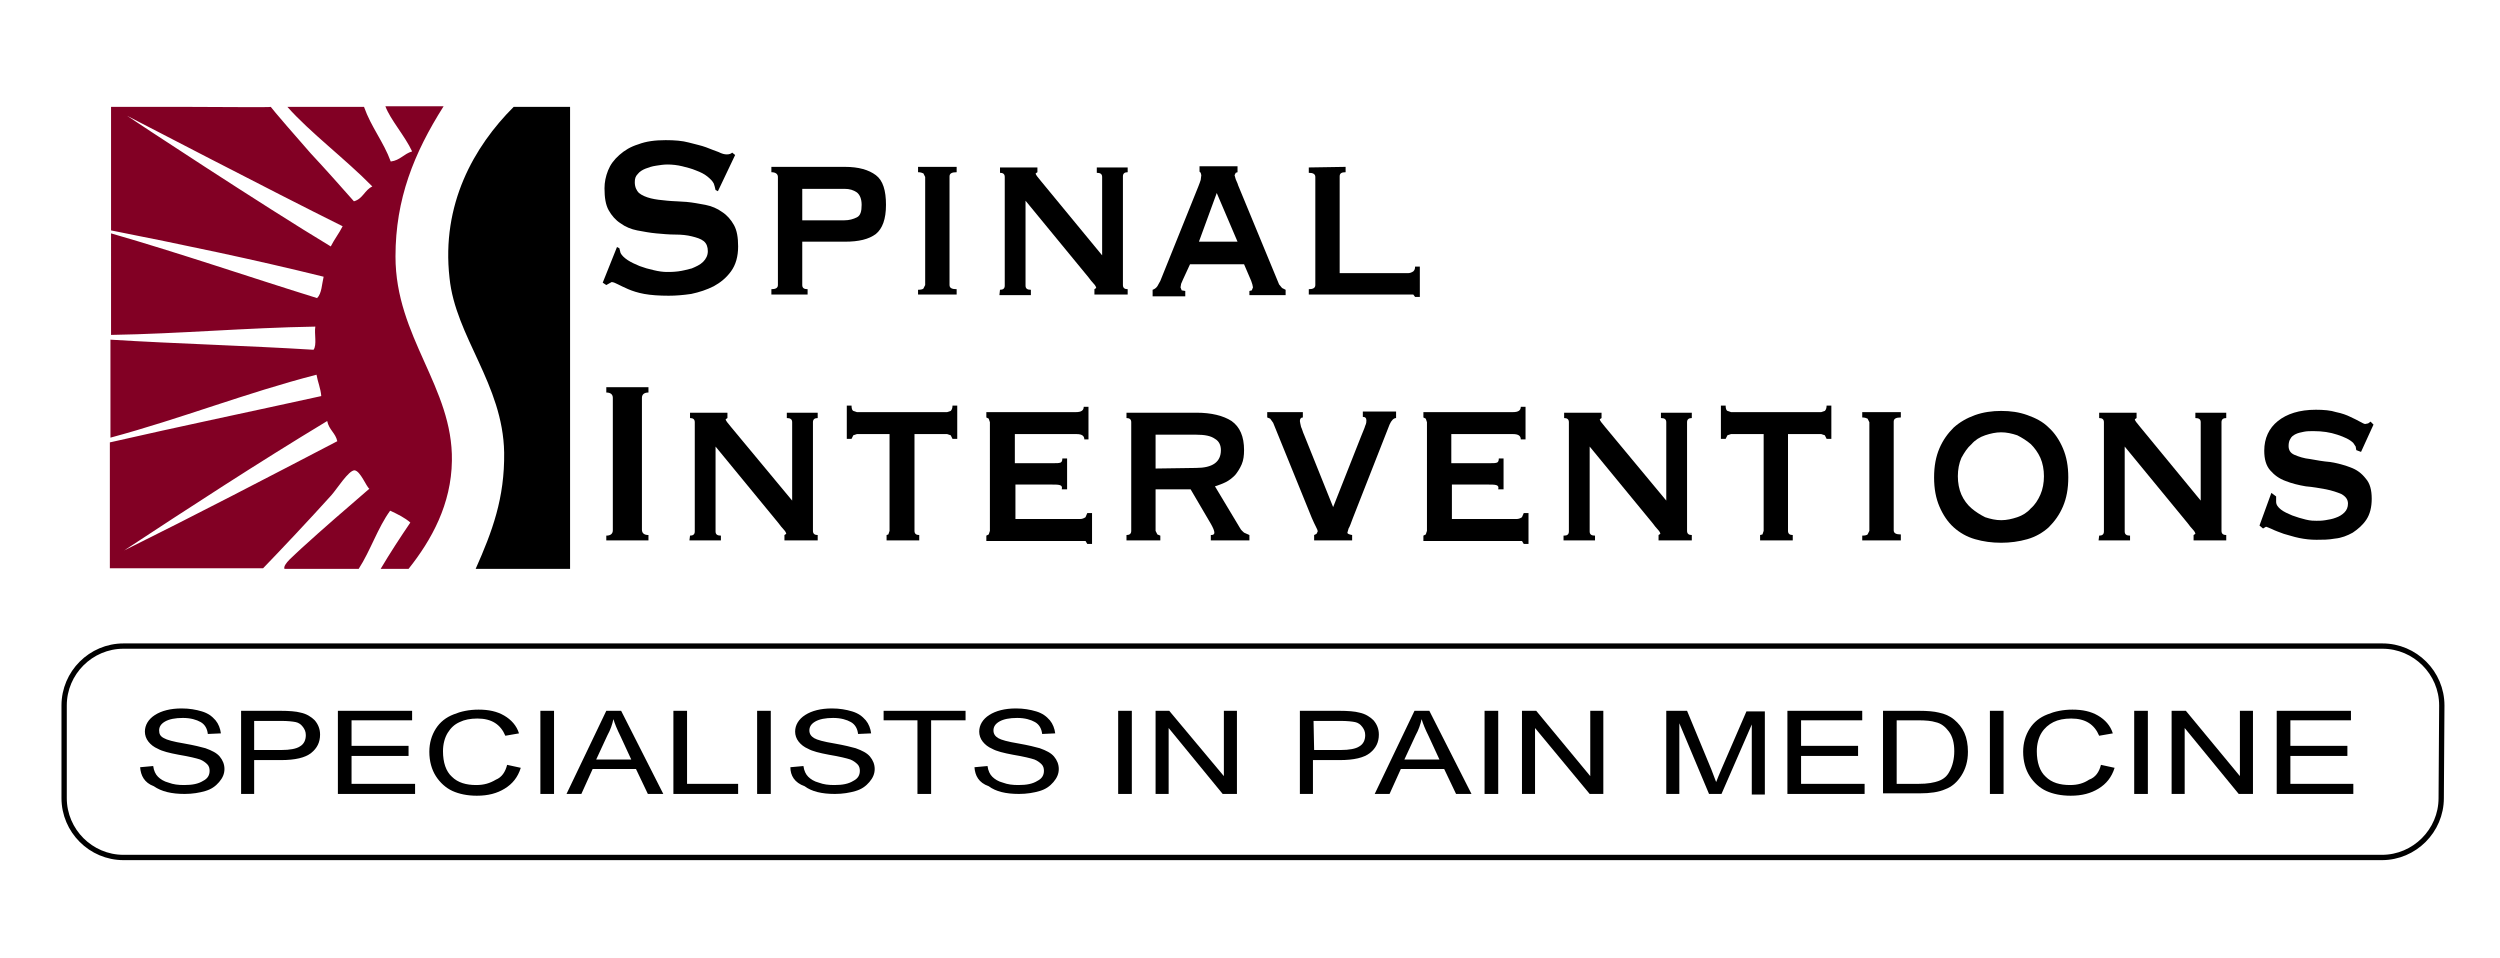 <?xml version="1.0" encoding="utf-8"?>
<!-- Generator: Adobe Illustrator 26.3.1, SVG Export Plug-In . SVG Version: 6.00 Build 0)  -->
<svg version="1.1" id="Layer_1" xmlns="http://www.w3.org/2000/svg" xmlns:xlink="http://www.w3.org/1999/xlink" x="0px" y="0px"
	 viewBox="0 0 421 161.3" style="enable-background:new 0 0 421 161.3;" xml:space="preserve">
<style type="text/css">
	.st0{fill:none;stroke:#000000;stroke-width:0.894;}
	.st1{fill:#820024;}
</style>
<g>
	<g>
		<g>
			<path class="st0" d="M411.1,134.4c0,5.5-4.5,10-10,10H20.8c-5.5,0-10-4.5-10-10v-15.6c0-5.5,4.5-10,10-10h380.4
				c5.5,0,10,4.5,10,10L411.1,134.4L411.1,134.4z"/>
			<path d="M103.9,41.6l0.4,0.2l0.2,0.8c0.2,0.4,0.6,0.8,1.2,1.2s1.3,0.7,2,1c0.8,0.3,1.5,0.5,2.4,0.7c0.8,0.2,1.6,0.3,2.2,0.3
				c0.5,0,1.1,0,1.9-0.1s1.5-0.3,2.3-0.5c0.7-0.3,1.4-0.6,1.9-1.1s0.8-1.1,0.8-1.8s-0.2-1.3-0.7-1.7s-1.2-0.6-2-0.8
				s-1.7-0.3-2.8-0.3c-1,0-2.1-0.1-3.2-0.2c-1.1-0.1-2.1-0.3-3.2-0.5c-1-0.2-2-0.6-2.8-1.2c-0.8-0.5-1.5-1.3-2-2.2s-0.7-2.1-0.7-3.7
				c0-1,0.2-2,0.6-3s1-1.8,1.9-2.6c0.9-0.8,1.9-1.4,3.2-1.8c1.3-0.5,2.8-0.7,4.6-0.7c1.5,0,2.8,0.1,3.9,0.4s2.1,0.5,2.9,0.8
				s1.5,0.6,2.1,0.8c0.6,0.3,1,0.4,1.4,0.4s0.7-0.1,0.9-0.3l0.5,0.4l-2.9,6.1l-0.4-0.2c-0.1-0.5-0.2-0.8-0.3-1.1
				c-0.2-0.4-0.6-0.8-1.1-1.2c-0.5-0.4-1.1-0.7-1.9-1c-0.7-0.3-1.5-0.5-2.3-0.7s-1.7-0.3-2.5-0.3c-0.6,0-1.3,0.1-1.9,0.2
				c-0.7,0.1-1.3,0.3-1.8,0.5s-1,0.5-1.3,0.9c-0.4,0.4-0.5,0.8-0.5,1.4c0,0.8,0.3,1.4,0.7,1.8c0.5,0.4,1.2,0.7,2,0.9
				s1.7,0.3,2.8,0.4c1,0.1,2.1,0.1,3.2,0.2c1.1,0.1,2.1,0.3,3.2,0.5c1,0.2,2,0.6,2.8,1.2c0.8,0.5,1.5,1.3,2,2.2s0.7,2.1,0.7,3.6
				c0,1.7-0.4,3.1-1.2,4.2c-0.8,1.1-1.8,1.9-2.9,2.5c-1.2,0.6-2.4,1-3.8,1.3c-1.4,0.2-2.6,0.3-3.8,0.3c-1.6,0-3-0.1-4.1-0.3
				s-2-0.5-2.7-0.8s-1.3-0.6-1.7-0.8c-0.4-0.2-0.8-0.4-1.1-0.4l-0.9,0.5l-0.6-0.4L103.9,41.6z"/>
			<path d="M129.9,29v-0.9h12.4c2.3,0,4,0.5,5.2,1.4s1.7,2.6,1.7,5s-0.6,4-1.7,4.9c-1.2,0.9-2.9,1.3-5.2,1.3h-7.2V48
				c0,0.5,0.3,0.7,0.9,0.7v0.9h-6.1v-0.9c0.7,0,1.1-0.2,1.1-0.7V29.8C131,29.3,130.6,29,129.9,29 M142.2,37.1c0.8,0,1.5-0.2,2.1-0.5
				s0.8-1,0.8-2.1c0-1-0.3-1.7-0.8-2.1c-0.6-0.4-1.2-0.6-2.1-0.6h-7.1v5.3C135.1,37.1,142.2,37.1,142.2,37.1z"/>
			<path d="M154.6,48.8c0.5,0,0.8-0.1,0.9-0.2l0.3-0.6V29.8l-0.3-0.6c-0.2-0.1-0.5-0.2-0.9-0.2v-0.9h6.5V29c-0.8,0-1.2,0.2-1.2,0.7
				V48c0,0.5,0.4,0.7,1.2,0.7v0.9h-6.5V48.8z"/>
			<path d="M168.4,48.8c0.5,0,0.8-0.2,0.8-0.7V29.8c0-0.5-0.3-0.7-0.8-0.7v-0.9h6.3V29l-0.3,0.2c0,0.2,0.3,0.6,0.9,1.3L185.6,43
				V29.8c0-0.5-0.3-0.7-0.9-0.7v-0.9h5.2V29c-0.5,0-0.8,0.2-0.8,0.7V48c0,0.5,0.3,0.7,0.8,0.7v0.9h-5.6v-0.9l0.3-0.2
				c0-0.1-0.1-0.4-0.4-0.7c-0.3-0.3-0.6-0.7-0.9-1.1l-10.6-12.9v14.3c0,0.5,0.3,0.7,0.9,0.7v0.9h-5.3L168.4,48.8
				C168.3,48.8,168.4,48.8,168.4,48.8z"/>
			<path d="M194.1,48.8c0.3-0.1,0.6-0.3,0.8-0.6l0.5-0.9l6.4-15.9c0.2-0.5,0.3-0.8,0.4-1.1l0.1-0.8l-0.1-0.4l-0.2-0.2V28h6.4v1
				l-0.3,0.1l-0.2,0.4l0.2,0.7c0.1,0.3,0.3,0.6,0.4,1l6.9,16.7l0.5,0.6l0.6,0.3v0.9h-6.1V49l0.4-0.1l0.2-0.5l-0.1-0.5l-0.2-0.6
				l-1.2-2.8h-9.1l-1.2,2.6l-0.3,0.7l-0.1,0.6l0.2,0.5l0.6,0.1v0.9h-5.5L194.1,48.8L194.1,48.8z M208.4,40.7l-3.5-8.2l-3,8.2H208.4z
				"/>
			<path d="M226.6,28.1V29c-0.7,0-1,0.2-1,0.7V46h11.5c0.3,0,0.6-0.1,0.9-0.3c0.2-0.2,0.3-0.4,0.3-0.8h0.8V50h-0.8l-0.3-0.4
				c-0.2,0-0.5,0-0.9,0h-16.7v-0.9c0.7,0,1.1-0.2,1.1-0.7V29.8c0-0.5-0.4-0.7-1.1-0.7v-0.9L226.6,28.1L226.6,28.1z"/>
			<path d="M102.1,90.2c0.7,0,1.1-0.3,1.1-0.9V67c0-0.6-0.4-0.9-1.1-0.9v-0.9h7.1v0.9c-0.7,0-1.1,0.3-1.1,0.9v22.2
				c0,0.6,0.4,0.9,1.1,0.9V91h-7.1V90.2z"/>
			<path d="M116.2,90.2c0.5,0,0.8-0.2,0.8-0.7V71.1c0-0.5-0.3-0.7-0.8-0.7v-0.9h6.3v0.9l-0.3,0.2c0,0.2,0.3,0.6,0.9,1.3l10.3,12.4
				V71.1c0-0.5-0.3-0.7-0.9-0.7v-0.9h5.2v0.9c-0.5,0-0.8,0.2-0.8,0.7v18.3c0,0.5,0.3,0.7,0.8,0.7V91h-5.6v-0.9l0.3-0.2
				c0-0.1-0.1-0.4-0.4-0.7c-0.3-0.3-0.6-0.7-0.9-1.1l-10.6-12.9v14.3c0,0.5,0.3,0.7,0.9,0.7V91h-5.3L116.2,90.2L116.2,90.2z"/>
			<path d="M149.6,90l0.2-0.6V73.1h-5.5l-0.6,0.2l-0.3,0.6h-0.8v-5.6h0.8c0,0.5,0.1,0.8,0.3,0.9l0.6,0.2h15.2l0.6-0.2
				c0.2-0.2,0.3-0.5,0.3-0.9h0.8v5.6h-0.8l-0.3-0.6l-0.6-0.2H154v16.3c0,0.5,0.3,0.7,0.8,0.7V91h-5.5v-0.9L149.6,90"/>
			<path d="M182.6,74c0-0.6-0.4-0.9-1.3-0.9h-10.4V78h6.6c0.5,0,0.8,0,1.1-0.1c0.2-0.1,0.3-0.3,0.3-0.7h0.8v5.2h-0.9
				c0.1-0.4,0-0.6-0.3-0.7s-0.8-0.1-1.3-0.1H171v5.8h10.9c0.3,0,0.6-0.1,0.9-0.3l0.3-0.7h0.8v5.2h-0.8l-0.3-0.5c-0.2,0-0.5,0-0.9,0
				h-15.8v-0.9l0.4-0.2l0.2-0.6V71.1l-0.2-0.6l-0.4-0.2v-0.9h15.1c0.9,0,1.3-0.3,1.3-0.9h0.8V74H182.6z"/>
			<path d="M207.4,70.9c1.4,1,2.1,2.6,2.1,4.9c0,0.9-0.1,1.7-0.4,2.4c-0.3,0.7-0.7,1.3-1.1,1.8c-0.5,0.5-1,0.9-1.6,1.2
				c-0.6,0.3-1.2,0.5-1.8,0.7l4.2,7c0.2,0.4,0.5,0.6,0.7,0.8l0.9,0.4V91h-6.5v-0.9c0.4,0,0.6-0.1,0.6-0.4s-0.2-0.8-0.6-1.5l-3.4-5.8
				h-5.9v7l0.3,0.6l0.5,0.2V91h-5.7v-0.9c0.5,0,0.8-0.2,0.8-0.7V71.1c0-0.5-0.3-0.7-0.8-0.7v-0.9h11.8C204,69.5,206,70,207.4,70.9
				 M201.4,78.8c2.8,0,4.2-1,4.2-3c0-0.8-0.3-1.5-1-1.9c-0.7-0.5-1.7-0.7-3.2-0.7h-6.8v5.7L201.4,78.8L201.4,78.8z"/>
			<path d="M235.1,70.4c-0.4,0-0.8,0.4-1.1,1.1l-6.2,15.8c-0.3,0.8-0.5,1.4-0.7,1.7l-0.2,0.7c0,0.2,0.3,0.3,0.8,0.4V91h-6.4v-0.9
				l0.4-0.2l0.2-0.4c0-0.2-0.1-0.4-0.3-0.8s-0.4-0.8-0.7-1.5l-6.5-16l-0.5-0.7l-0.5-0.2v-0.9h6v0.9c-0.3,0-0.5,0.2-0.5,0.6
				c0,0.2,0.1,0.5,0.2,1c0.2,0.4,0.3,0.9,0.5,1.3l4.9,12.2l4.7-11.9c0.3-0.8,0.6-1.4,0.7-1.8c0.2-0.4,0.2-0.7,0.2-0.9
				c0-0.4-0.2-0.6-0.6-0.6v-0.9h5.6L235.1,70.4L235.1,70.4z"/>
			<path d="M256.1,74c0-0.6-0.4-0.9-1.3-0.9h-10.4V78h6.6c0.5,0,0.8,0,1.1-0.1c0.2-0.1,0.3-0.3,0.3-0.7h0.8v5.2h-0.9
				c0.1-0.4,0-0.6-0.3-0.7s-0.8-0.1-1.3-0.1h-6.2v5.8h10.9c0.3,0,0.6-0.1,0.9-0.3l0.3-0.7h0.8v5.2h-0.8l-0.3-0.5c-0.2,0-0.5,0-0.9,0
				h-15.7v-0.9l0.4-0.2l0.2-0.6V71.1l-0.2-0.6l-0.4-0.2v-0.9h15.1c0.9,0,1.3-0.3,1.3-0.9h0.8V74H256.1z"/>
			<path d="M263.4,90.2c0.5,0,0.8-0.2,0.8-0.7V71.1c0-0.5-0.3-0.7-0.8-0.7v-0.9h6.3v0.9l-0.3,0.2c0,0.2,0.3,0.6,0.9,1.3l10.3,12.4
				V71.1c0-0.5-0.3-0.7-0.9-0.7v-0.9h5.2v0.9c-0.5,0-0.8,0.2-0.8,0.7v18.3c0,0.5,0.3,0.7,0.8,0.7V91h-5.6v-0.9l0.3-0.2
				c0-0.1-0.1-0.4-0.4-0.7c-0.3-0.3-0.6-0.7-0.9-1.1l-10.6-12.9v14.3c0,0.5,0.3,0.7,0.9,0.7V91h-5.3v-0.8H263.4z"/>
			<path d="M296.8,90l0.2-0.6V73.1h-5.5l-0.6,0.2l-0.3,0.6h-0.8v-5.6h0.8c0,0.5,0.1,0.8,0.3,0.9l0.6,0.2h15.2l0.6-0.2
				c0.2-0.2,0.3-0.5,0.3-0.9h0.8v5.6h-0.8l-0.3-0.6l-0.6-0.2h-5.6v16.3c0,0.5,0.3,0.7,0.8,0.7V91h-5.5v-0.9L296.8,90"/>
			<path d="M313.6,90.2c0.5,0,0.8-0.1,0.9-0.2l0.3-0.6V71.1l-0.3-0.6c-0.2-0.1-0.5-0.2-0.9-0.2v-0.9h6.5v0.9c-0.8,0-1.2,0.2-1.2,0.7
				v18.3c0,0.5,0.4,0.7,1.2,0.7v1h-6.5V90.2z"/>
			<path d="M341.4,69.9c1.4,0.5,2.6,1.1,3.6,2.1c1,0.9,1.8,2.1,2.4,3.5s0.9,3,0.9,4.9s-0.3,3.5-0.9,4.9s-1.4,2.5-2.4,3.5
				c-1,0.9-2.2,1.6-3.6,2s-2.9,0.6-4.4,0.6c-1.6,0-3-0.2-4.4-0.6s-2.6-1.1-3.6-2s-1.8-2.1-2.4-3.5s-0.9-3-0.9-4.9s0.3-3.5,0.9-4.9
				S328,73,329,72c1-0.9,2.2-1.6,3.6-2.1s2.9-0.7,4.4-0.7C338.6,69.2,340,69.4,341.4,69.9 M334.3,73.3c-0.9,0.3-1.7,0.8-2.3,1.5
				c-0.7,0.6-1.2,1.4-1.7,2.3c-0.4,0.9-0.6,2-0.6,3.1s0.2,2.2,0.6,3.1s1,1.7,1.7,2.3c0.7,0.6,1.5,1.1,2.3,1.5
				c0.9,0.3,1.8,0.5,2.7,0.5c0.9,0,1.8-0.2,2.7-0.5c0.9-0.3,1.7-0.8,2.3-1.5c0.7-0.6,1.2-1.4,1.6-2.3s0.6-2,0.6-3.1
				s-0.2-2.2-0.6-3.1s-1-1.7-1.6-2.3c-0.7-0.6-1.5-1.1-2.3-1.5c-0.9-0.3-1.8-0.5-2.7-0.5S335.2,73,334.3,73.3"/>
			<path d="M353.5,90.2c0.5,0,0.8-0.2,0.8-0.7V71.1c0-0.5-0.3-0.7-0.8-0.7v-0.9h6.3v0.9l-0.3,0.2c0,0.2,0.3,0.6,0.9,1.3l10.2,12.4
				V71.1c0-0.5-0.3-0.7-0.9-0.7v-0.9h5.2v0.9c-0.5,0-0.8,0.2-0.8,0.7v18.3c0,0.5,0.3,0.7,0.8,0.7V91h-5.5v-0.9l0.3-0.2
				c0-0.1-0.1-0.4-0.4-0.7c-0.3-0.3-0.6-0.7-0.9-1.1l-10.6-12.9v14.3c0,0.5,0.3,0.7,0.9,0.7V91h-5.3L353.5,90.2L353.5,90.2z"/>
			<path d="M383.3,83.6V84v0.5c0,0.5,0.3,0.9,0.8,1.3s1.2,0.7,1.9,1c0.8,0.3,1.5,0.5,2.3,0.7s1.4,0.2,1.8,0.2s0.9,0,1.5-0.1
				s1.2-0.2,1.7-0.4c0.6-0.2,1.1-0.5,1.5-0.9s0.6-0.9,0.6-1.5c0-0.7-0.4-1.2-1.1-1.6c-0.7-0.3-1.6-0.6-2.6-0.8
				c-1.1-0.2-2.2-0.4-3.4-0.5c-1.2-0.2-2.4-0.5-3.4-0.9c-1.1-0.4-1.9-1-2.6-1.8s-1-1.9-1-3.3c0-2.1,0.8-3.8,2.3-5s3.6-1.9,6.4-1.9
				c1.3,0,2.5,0.1,3.4,0.4c1,0.2,1.8,0.5,2.4,0.8c0.7,0.3,1.2,0.6,1.6,0.8c0.4,0.2,0.7,0.4,0.9,0.4l0.5-0.1l0.4-0.3l0.5,0.5
				l-2.1,4.6l-0.8-0.3l-0.1-0.6l-0.4-0.6c-0.6-0.6-1.5-1-2.7-1.4s-2.5-0.6-4-0.6c-0.6,0-1.1,0-1.6,0.1s-1,0.2-1.4,0.4
				c-0.4,0.2-0.7,0.4-0.9,0.8c-0.2,0.3-0.3,0.7-0.3,1.2c0,0.7,0.3,1.2,1,1.5s1.6,0.6,2.6,0.7c1.1,0.2,2.2,0.4,3.4,0.5
				c1.2,0.2,2.4,0.5,3.4,0.9c1.1,0.4,1.9,1,2.6,1.9c0.7,0.8,1,1.9,1,3.4c0,1.4-0.3,2.6-0.9,3.5s-1.4,1.6-2.3,2.2
				c-0.9,0.5-1.9,0.9-3,1c-1.1,0.2-2.1,0.2-3.1,0.2s-1.9-0.1-2.9-0.3c-1-0.2-1.8-0.5-2.6-0.7c-0.8-0.3-1.4-0.5-2-0.8
				c-0.5-0.2-0.9-0.4-1-0.4l-0.5,0.3l-0.6-0.5l2-5.5L383.3,83.6z"/>
			<path d="M96,18v77.8H80.1c2.8-6.3,4.9-11.9,4.8-19.6c-0.2-11.5-8.2-19.5-9.2-29.4C74.3,34.4,79.8,24.7,86.5,18H96z"/>
			<path class="st1" d="M21.4,19.5c0.7,0.5,23,15.2,34.3,22c0.6-1.2,1.4-2.2,2-3.4C46,32.3,22.2,19.9,21.4,19.5 M66.6,43.2
				c0,13.6,9.7,22,9.5,34.4c-0.1,7.3-3.4,13.3-7.3,18.2h-4.7c1.6-2.7,3.3-5.3,5-7.8c-0.9-0.8-2.1-1.4-3.4-2
				c-2.1,2.9-3.3,6.7-5.3,9.8H47.9c-0.3-0.8,1.7-2.3,2.8-3.4c3.5-3.2,7.9-7,11.5-10.1c-0.5-0.3-1.5-3-2.5-3.1c-1,0-3,3.2-3.9,4.2
				c-3.6,4-8.5,9.2-11.5,12.3H18.5V74.5c11.8-2.7,23.8-5.2,35.6-7.8c-0.1-1.3-0.6-2.4-0.8-3.6c-12,3.1-22.8,7.4-34.7,10.6V57.2
				c11.3,0.7,22.9,1,34.2,1.7c0.6-0.8,0.1-2.7,0.3-3.9c-11.8,0.2-22.7,1.2-34.4,1.4V39.3c11.8,3.4,23.1,7.3,34.7,10.9
				c0.8-0.8,0.8-2.4,1.1-3.6c-11.7-2.9-23.7-5.4-35.8-7.8V18h13.2c4.4,0,13.7,0.1,13.7,0c0,0.1,5,5.9,6.7,7.8c2.7,2.9,5,5.5,7.3,8.1
				c1.5-0.4,1.8-1.9,3.1-2.5c-4.5-4.6-10.5-9.1-14.3-13.4h12.9c1.2,3.4,3.3,5.9,4.5,9.2c1.6-0.2,2.2-1.3,3.6-1.7
				c-1.2-2.6-3.7-5.4-4.5-7.6h9.8C69.7,25.8,66.6,33.5,66.6,43.2 M56.8,74.3c-0.3-1.4-1.4-1.9-1.7-3.4c-11.6,7-23.4,14.7-34.2,21.8
				C33,86.7,44.9,80.5,56.8,74.3"/>
			<path d="M23.6,129.2l2.2-0.2c0.1,0.8,0.4,1.4,0.8,1.8c0.4,0.4,1,0.8,1.8,1c0.8,0.3,1.6,0.4,2.6,0.4c1.4,0,2.4-0.2,3.2-0.7
				c0.8-0.4,1.1-1,1.1-1.7c0-0.4-0.1-0.8-0.4-1.1c-0.3-0.3-0.7-0.6-1.2-0.8c-0.6-0.2-1.8-0.5-3.6-0.8c-1.6-0.3-2.8-0.6-3.5-1
				c-0.7-0.3-1.2-0.7-1.6-1.2s-0.6-1.1-0.6-1.7c0-1.1,0.6-2.1,1.7-2.8c1.1-0.7,2.6-1.1,4.5-1.1c1.3,0,2.4,0.2,3.4,0.5
				s1.7,0.8,2.3,1.5c0.5,0.6,0.8,1.4,0.9,2.2l-2.2,0.1c-0.1-0.9-0.5-1.6-1.2-2s-1.7-0.7-3-0.7s-2.3,0.2-3,0.6s-1,0.9-1,1.5
				s0.2,1,0.8,1.3c0.5,0.3,1.6,0.6,3.4,0.9c1.7,0.3,2.9,0.6,3.6,0.8c1.1,0.4,1.9,0.8,2.4,1.4s0.8,1.3,0.8,2.1s-0.3,1.5-0.9,2.2
				c-0.6,0.7-1.3,1.2-2.3,1.5s-2.2,0.5-3.5,0.5c-2.2,0-3.9-0.4-5.2-1.3C24.3,131.8,23.7,130.6,23.6,129.2"/>
			<path d="M40.6,133.7v-14h6.6c1.5,0,2.7,0.1,3.4,0.3c1,0.2,1.8,0.7,2.4,1.3c0.6,0.7,0.9,1.5,0.9,2.4c0,1.3-0.5,2.3-1.5,3.1
				c-1,0.8-2.7,1.2-5.1,1.2h-4.5v5.7H40.6z M42.9,126.3h4.5c1.4,0,2.5-0.2,3.1-0.6c0.7-0.4,1-1.1,1-1.9c0-0.6-0.2-1-0.5-1.4
				s-0.7-0.7-1.2-0.8c-0.5-0.1-1.3-0.2-2.5-0.2h-4.5v4.9H42.9z"/>
			<polygon points="56.9,133.7 56.9,119.7 69.4,119.7 69.4,121.3 59.2,121.3 59.2,125.6 68.8,125.6 68.8,127.3 59.2,127.3 59.2,132 
				69.9,132 69.9,133.7 			"/>
			<path d="M85.4,128.8l2.3,0.5c-0.5,1.6-1.4,2.7-2.7,3.5c-1.3,0.8-2.8,1.2-4.7,1.2c-1.6,0-3-0.3-4.1-0.8s-2.1-1.4-2.8-2.5
				c-0.7-1.1-1.1-2.5-1.1-4.1c0-1.5,0.4-2.8,1.1-3.9s1.7-1.9,3-2.4c1.2-0.5,2.6-0.8,4.2-0.8c1.7,0,3.1,0.3,4.3,1
				c1.2,0.7,2.1,1.7,2.5,3l-2.3,0.4c-0.8-1.9-2.3-2.9-4.7-2.9c-1.2,0-2.2,0.2-3,0.6c-0.9,0.4-1.5,1-2,1.8s-0.8,1.9-0.8,3.1
				c0,1.9,0.5,3.4,1.5,4.3c1,1,2.4,1.4,4.1,1.4c1.3,0,2.3-0.3,3.3-0.9C84.5,130.9,85.1,130,85.4,128.8"/>
			<rect x="91" y="119.7" width="2.3" height="14"/>
			<path d="M95.4,133.7l6.7-14h2.5l7.1,14h-2.6l-2-4.2h-7.3l-1.9,4.2H95.4z M100.4,127.9h5.9l-1.8-3.9c-0.6-1.2-1-2.2-1.2-2.9
				c-0.2,0.9-0.5,1.8-1,2.7L100.4,127.9z"/>
			<polygon points="113.4,133.7 113.4,119.7 115.7,119.7 115.7,132 124.3,132 124.3,133.7 			"/>
			<rect x="127.5" y="119.7" width="2.3" height="14"/>
			<path d="M133.1,129.2l2.2-0.2c0.1,0.8,0.4,1.4,0.8,1.8c0.4,0.4,1,0.8,1.8,1c0.8,0.3,1.6,0.4,2.6,0.4c1.4,0,2.4-0.2,3.2-0.7
				c0.8-0.4,1.1-1,1.1-1.7c0-0.4-0.1-0.8-0.4-1.1c-0.3-0.3-0.7-0.6-1.2-0.8c-0.6-0.2-1.8-0.5-3.6-0.8c-1.6-0.3-2.8-0.6-3.5-1
				c-0.7-0.3-1.2-0.7-1.6-1.2c-0.4-0.5-0.6-1.1-0.6-1.7c0-1.1,0.6-2.1,1.7-2.8c1.1-0.7,2.6-1.1,4.5-1.1c1.3,0,2.4,0.2,3.4,0.5
				s1.7,0.8,2.3,1.5c0.5,0.6,0.8,1.4,0.9,2.2l-2.2,0.1c-0.1-0.9-0.5-1.6-1.2-2s-1.7-0.7-3-0.7s-2.3,0.2-3,0.6s-1,0.9-1,1.5
				s0.3,1,0.8,1.3s1.6,0.6,3.4,0.9c1.7,0.3,2.9,0.6,3.6,0.8c1.1,0.4,1.9,0.8,2.4,1.4s0.8,1.3,0.8,2.1s-0.3,1.5-0.9,2.2
				c-0.6,0.7-1.3,1.2-2.3,1.5s-2.2,0.5-3.5,0.5c-2.2,0-3.9-0.4-5.1-1.3C133.8,131.8,133.1,130.6,133.1,129.2"/>
			<polygon points="154.5,133.7 154.5,121.3 148.8,121.3 148.8,119.7 162.6,119.7 162.6,121.3 156.8,121.3 156.8,133.7 			"/>
			<path d="M164.1,129.2l2.2-0.2c0.1,0.8,0.4,1.4,0.8,1.8c0.4,0.4,1,0.8,1.8,1c0.8,0.3,1.6,0.4,2.6,0.4c1.4,0,2.4-0.2,3.2-0.7
				c0.8-0.4,1.1-1,1.1-1.7c0-0.4-0.1-0.8-0.4-1.1c-0.3-0.3-0.7-0.6-1.2-0.8c-0.6-0.2-1.8-0.5-3.6-0.8c-1.6-0.3-2.8-0.6-3.5-1
				c-0.7-0.3-1.2-0.7-1.6-1.2c-0.4-0.5-0.6-1.1-0.6-1.7c0-1.1,0.6-2.1,1.7-2.8c1.1-0.7,2.6-1.1,4.5-1.1c1.3,0,2.4,0.2,3.4,0.5
				s1.7,0.8,2.3,1.5c0.5,0.6,0.8,1.4,0.9,2.2l-2.2,0.1c-0.1-0.9-0.5-1.6-1.2-2s-1.7-0.7-3-0.7s-2.3,0.2-3,0.6s-1,0.9-1,1.5
				s0.3,1,0.8,1.3s1.6,0.6,3.4,0.9c1.7,0.3,2.9,0.6,3.6,0.8c1.1,0.4,1.9,0.8,2.4,1.4s0.8,1.3,0.8,2.1s-0.3,1.5-0.9,2.2
				c-0.6,0.7-1.3,1.2-2.3,1.5s-2.2,0.5-3.5,0.5c-2.2,0-3.9-0.4-5.1-1.3C164.8,131.8,164.2,130.6,164.1,129.2"/>
			<rect x="188.3" y="119.7" width="2.3" height="14"/>
			<polygon points="194.6,133.7 194.6,119.7 196.9,119.7 206.1,130.7 206.1,119.7 208.3,119.7 208.3,133.7 205.9,133.7 196.8,122.6 
				196.8,133.7 			"/>
			<path d="M218.9,133.7v-14h6.6c1.5,0,2.7,0.1,3.4,0.3c1,0.2,1.8,0.7,2.4,1.3c0.6,0.7,0.9,1.5,0.9,2.4c0,1.3-0.5,2.3-1.5,3.1
				c-1,0.8-2.7,1.2-5.1,1.2h-4.5v5.7H218.9z M221.3,126.3h4.5c1.4,0,2.5-0.2,3.1-0.6c0.7-0.4,1-1.1,1-1.9c0-0.6-0.2-1-0.5-1.4
				s-0.7-0.7-1.2-0.8c-0.5-0.1-1.3-0.2-2.5-0.2h-4.5L221.3,126.3L221.3,126.3z"/>
			<path d="M231.5,133.7l6.7-14h2.5l7.1,14h-2.6l-2-4.2h-7.3l-1.9,4.2H231.5z M236.5,127.9h5.9l-1.8-3.9c-0.6-1.2-1-2.2-1.2-2.9
				c-0.2,0.9-0.5,1.8-1,2.7L236.5,127.9z"/>
			<rect x="250" y="119.7" width="2.3" height="14"/>
			<polygon points="256.3,133.7 256.3,119.7 258.7,119.7 267.8,130.7 267.8,119.7 270,119.7 270,133.7 267.7,133.7 258.5,122.6 
				258.5,133.7 			"/>
			<path d="M280.6,133.7v-14h3.5l4.1,9.9l0.8,2.1c0.2-0.5,0.5-1.3,0.9-2.2l4.2-9.7h3.1v14H295V122l-5.1,11.7h-2.1l-5-11.9v11.9
				H280.6z"/>
			<polygon points="301,133.7 301,119.7 313.6,119.7 313.6,121.3 303.3,121.3 303.3,125.6 312.9,125.6 312.9,127.3 303.3,127.3 
				303.3,132 314,132 314,133.7 			"/>
			<path d="M317.1,133.7v-14h6c1.5,0,2.6,0.1,3.4,0.3c1,0.2,1.9,0.6,2.6,1.2s1.3,1.3,1.7,2.2c0.4,0.9,0.6,2,0.6,3.2
				c0,1.6-0.4,2.9-1.1,4s-1.6,1.9-2.7,2.3c-1.1,0.5-2.6,0.7-4.3,0.7h-6.2V133.7z M319.4,132h3.7c1.5,0,2.6-0.2,3.4-0.5
				s1.4-0.8,1.8-1.6c0.5-0.9,0.8-2.1,0.8-3.4c0-1.4-0.3-2.5-0.9-3.3s-1.3-1.4-2.3-1.6c-0.6-0.2-1.6-0.3-2.9-0.3h-3.6V132z"/>
			<rect x="335.1" y="119.7" width="2.3" height="14"/>
			<path d="M353.8,128.8l2.3,0.5c-0.5,1.6-1.4,2.7-2.7,3.5c-1.3,0.8-2.8,1.2-4.7,1.2c-1.6,0-3-0.3-4.1-0.8s-2.1-1.4-2.8-2.5
				c-0.7-1.1-1.1-2.5-1.1-4.1c0-1.5,0.4-2.8,1.1-3.9s1.7-1.9,3-2.4c1.2-0.5,2.6-0.8,4.2-0.8c1.7,0,3.1,0.3,4.3,1
				c1.2,0.7,2.1,1.7,2.5,3l-2.3,0.4c-0.8-1.9-2.3-2.9-4.7-2.9c-1.2,0-2.2,0.2-3,0.6s-1.5,1-2,1.8s-0.8,1.9-0.8,3.1
				c0,1.9,0.5,3.4,1.5,4.3c1,1,2.4,1.4,4.1,1.4c1.3,0,2.3-0.3,3.2-0.9C352.9,130.9,353.5,130,353.8,128.8"/>
			<rect x="359.4" y="119.7" width="2.3" height="14"/>
			<polygon points="365.7,133.7 365.7,119.7 368.1,119.7 377.2,130.7 377.2,119.7 379.4,119.7 379.4,133.7 377,133.7 367.9,122.6 
				367.9,133.7 			"/>
			<polygon points="383.4,133.7 383.4,119.7 395.9,119.7 395.9,121.3 385.7,121.3 385.7,125.6 395.3,125.6 395.3,127.3 385.7,127.3 
				385.7,132 396.3,132 396.3,133.7 			"/>
		</g>
	</g>
</g>
</svg>
